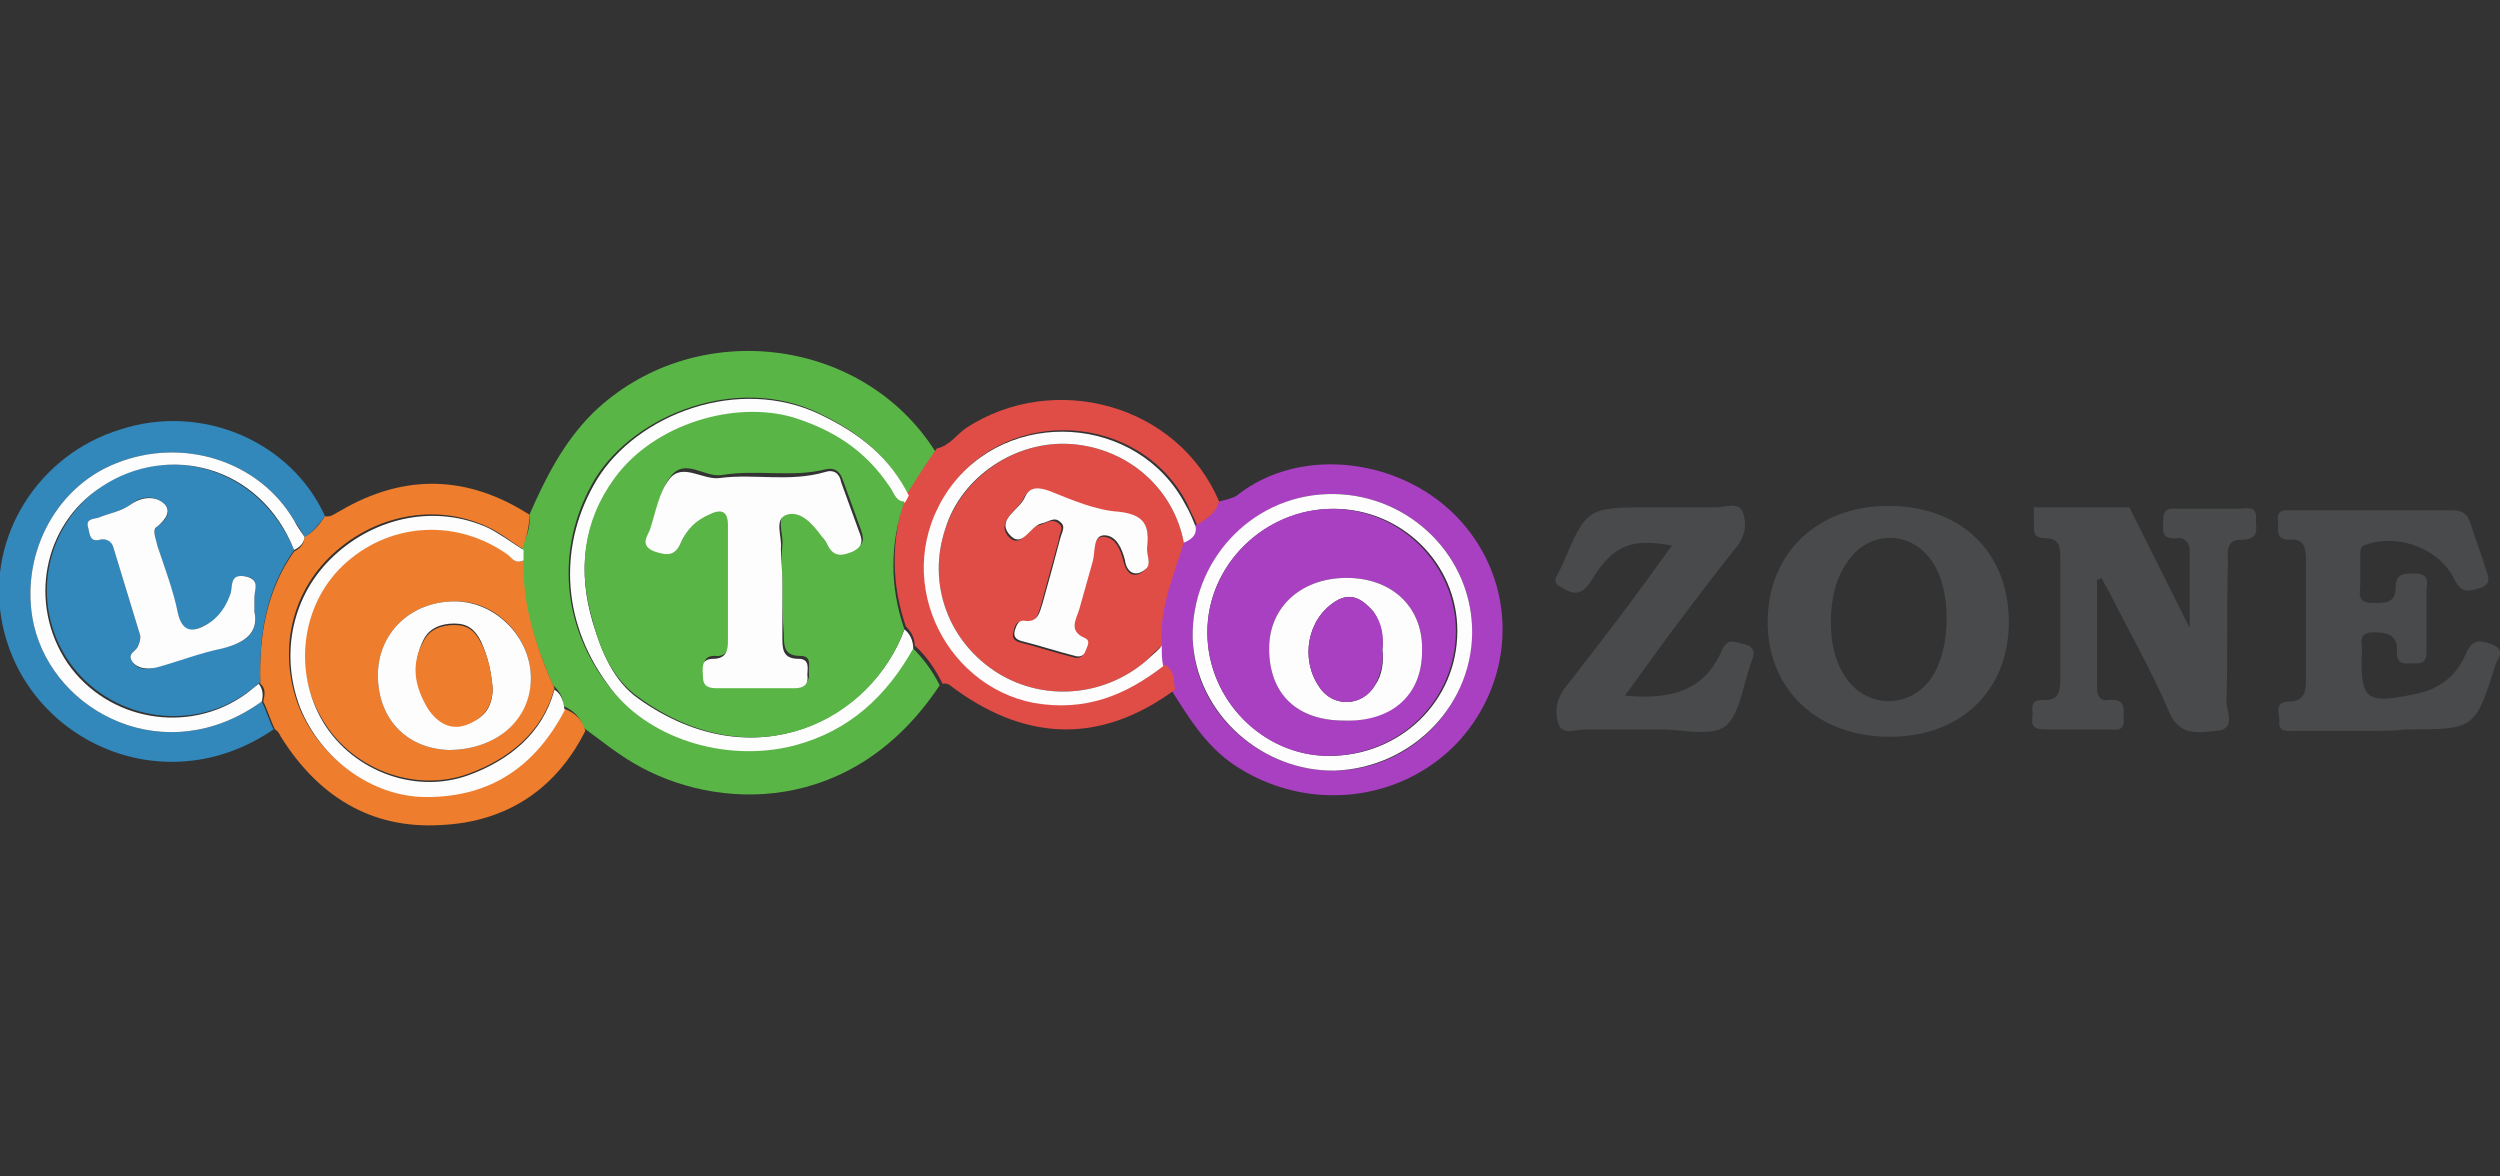 <?xml version="1.0" encoding="iso-8859-1"?>
<!-- Generator: Adobe Illustrator 27.0.0, SVG Export Plug-In . SVG Version: 6.00 Build 0)  -->
<!DOCTYPE svg PUBLIC "-//W3C//DTD SVG 1.1//EN" "http://www.w3.org/Graphics/SVG/1.1/DTD/svg11.dtd">
<svg version="1.1" id="Layer_1" xmlns:x="http://ns.adobe.com/Extensibility/1.0/" xmlns:i="http://ns.adobe.com/AdobeIllustrator/10.0/" xmlns:graph="http://ns.adobe.com/Graphs/1.0/"
	 xmlns="http://www.w3.org/2000/svg" xmlns:xlink="http://www.w3.org/1999/xlink" x="0px" y="0px" width="170px" height="80px"
	 viewBox="0 0 170 80" style="enable-background:new 0 0 170 80;" xml:space="preserve">
<rect x="0" y="0" width="170" height="80" fill="#333333" stroke="none"/>
<style type="text/css">
	.st0{fill:#5AB547;}
	.st1{fill:#484A4C;}
	.st2{fill:#A940C2;}
	.st3{fill:#EE7D2D;}
	.st4{fill:#3287BB;}
	.st5{fill:#DF4D46;}
	.st6{fill:#FDFDFD;}
</style>
<g>
	<path class="st0" d="M36,35c1.1-2.5,2.3-4.9,4.3-6.9c6.8-6.6,18.3-5.3,23.3,2.6c-0.6,1-1.2,1.9-1.9,2.9c-1.3-2.6-3.3-4.2-6-5.5
		c-5.6-2.7-12.5,0.1-15.2,4.4c-2.6,4.3-2.5,9.6,0.7,13.9c2.7,3.7,8.1,5.4,12.7,4.2c3.8-0.9,6.2-3.4,8.1-6.6c0.8,0.8,1.4,1.6,1.9,2.6
		c-5.9,8.9-15.2,8.6-20.8,5.3c-1.2-0.7-2.3-1.6-3.4-2.4c-0.2-0.7-0.7-1.2-1.4-1.5c0-0.5-0.2-1-0.7-1.4c-1.2-2.8-2.2-5.6-2.1-8.7
		c0-0.3,0-0.5,0-0.8C35.8,36.6,36.1,35.8,36,35z"/>
	<path class="st1" d="M128.5,50.1c-4.9,0-8.3-3.2-8.3-7.8c0-4.7,3.4-7.9,8.2-7.9c4.9,0,8.2,3.1,8.2,7.9
		C136.6,46.9,133.4,50.1,128.5,50.1z M124.5,42.3c0,1.2,0.2,2.5,0.9,3.6c1.4,2.3,4.5,2.4,6,0.1c1.3-2,1.3-5.9,0-7.8
		c-1.4-2.1-4.2-2.2-5.7-0.1C124.8,39.3,124.5,40.8,124.5,42.3z"/>
	<path class="st1" d="M161.4,49.7c-1.8,0-3.6,0-5.4,0c-0.5,0-1.1,0.1-1-0.7c0-0.5-0.4-1.3,0.7-1.3c0.9,0,1.1-0.6,1.1-1.3
		c0-2.8,0-5.6,0-8.4c0-0.7-0.1-1.4-1.1-1.3c-1.1,0-0.7-0.8-0.8-1.3c-0.1-0.8,0.5-0.7,1-0.7c3.6,0,7.2,0,10.9,0c0.7,0,1,0.3,1.2,0.9
		c0.3,1,0.7,2,1,3c0.2,0.6,0.5,1.1-0.4,1.4c-0.7,0.2-1.2,0.4-1.7-0.6c-1-2.1-3.8-3.1-5.9-2.4c-0.5,0.1-0.5,0.4-0.5,0.7
		c0,0.7,0,1.3,0,2c0,0.5-0.3,1.3,0.8,1.3c0.7,0,1.6,0.1,1.6-1c0-1,0.5-1,1.3-1c1.1,0,0.8,0.7,0.8,1.3c0,1.2,0,2.5,0,3.7
		c0,0.5,0.1,1.2-0.8,1.1c-0.6,0-1.3,0.2-1.2-0.9c0-1.1-0.8-1.2-1.6-1.2c-1.2,0-0.7,0.9-0.8,1.4c-0.1,3.2,0.3,3.5,3.6,2.8
		c1.7-0.3,2.9-1.3,3.5-2.8c0.4-0.9,0.9-0.9,1.7-0.6c1.1,0.4,0.4,1,0.3,1.4c-1.4,4.4-1.4,4.4-6.1,4.4
		C162.9,49.7,162.1,49.7,161.4,49.7z"/>
	<path class="st2" d="M82.9,34.1c0.4-0.1,0.9-0.2,1.2-0.4c4.4-3.5,11.4-2.5,15.2,1.7c3.9,4.3,3.8,10.7-0.1,15
		c-3.9,4.2-10.4,4.9-15.3,1.6c-1.9-1.3-3-3.1-4.2-5c-0.1-0.6,0.1-1.4-0.7-1.7c0-0.5,0-1-0.1-1.4c-0.3-2.5,0.8-4.7,1.5-7
		c0.5-0.3,0.8-0.6,0.9-1.2C82,35.3,82.6,34.9,82.9,34.1z M81.1,43.4c0.1,5.2,4.8,9.1,9.7,9c5.3-0.1,9.4-4.5,9.3-9.8
		c-0.2-5.1-4.6-9.2-9.9-9C85.1,33.8,81,38.2,81.1,43.4z"/>
	<path class="st1" d="M110.5,47.3c3.1,0.3,5.4-0.3,6.6-3.1c0.4-0.9,0.9-0.5,1.5-0.4c0.8,0.2,0.7,0.7,0.5,1.2c0,0.1-0.1,0.2-0.1,0.3
		c-0.5,1.4-0.7,3.3-1.7,4.1c-1,0.7-2.9,0.2-4.4,0.2c-1.7,0-3.4,0-5.1,0c-0.6,0-1.5,0.4-1.8-0.3c-0.3-0.8-0.2-1.7,0.4-2.5
		c2.1-2.7,4.2-5.4,6.2-8.2c0.4-0.5,0.7-1,1.1-1.5c-2.7-0.5-4-0.1-5.5,2.4c-0.7,1.1-1.3,0.9-2.1,0.4c-0.4-0.2-0.4-0.5-0.2-0.8
		c0.1-0.2,0.2-0.4,0.3-0.6c1.7-4,1.7-4,6.1-4c1.5,0,2.9,0,4.4,0c0.6,0,1.5-0.4,1.8,0.3c0.3,0.8,0.2,1.7-0.5,2.5c-1.6,2-3.1,4-4.6,6
		C112.4,44.7,111.5,45.9,110.5,47.3z"/>
	<path class="st3" d="M38.4,48.2c0.7,0.3,1.2,0.7,1.4,1.5c-2,4-5.4,6.2-9.8,6.4c-4.8,0.3-8.4-2-10.9-6c-0.1-0.2-0.2-0.4-0.4-0.5
		c-0.3-0.6-0.5-1.3-0.8-1.9c0.1-0.4,0.2-0.9-0.2-1.2c-0.1-3.2,0.4-6.3,2.3-9c0.4-0.2,0.7-0.5,0.7-1c0.6-0.3,1-0.8,1.4-1.4
		c0.4,0.1,0.7-0.2,1.1-0.4c4.3-2.5,8.6-2.4,12.8,0.3c0,0.8-0.2,1.6-0.5,2.3c-0.8-0.5-1.5-1.1-2.4-1.5c-3.5-1.6-7.6-0.8-10.5,1.9
		c-2.8,2.6-3.7,6.6-2.3,10.3c1.4,3.5,4.8,6,8.6,6.1C33.3,54.1,36.4,52,38.4,48.2z"/>
	<path class="st4" d="M22.1,35.1c-0.4,0.5-0.8,1.1-1.4,1.4c-0.2-0.4-0.5-0.8-0.7-1.1c-2.4-4.1-7.6-5.7-12.1-3.9
		c-4.3,1.7-6.6,6.5-5.6,11c1.4,6,9,9.9,15.5,5.2c0.3,0.6,0.5,1.3,0.8,1.9c-7.6,5.2-17.1,0.6-18.5-7.5c-1-5.6,2.5-11.2,8.1-12.9
		C13.7,27.4,19.8,30,22.1,35.1z"/>
	<path class="st5" d="M82.9,34.1c-0.2,0.8-0.9,1.2-1.5,1.6c-0.2-0.5-0.5-1-0.7-1.5c-3.2-6.1-12.1-6.7-16.1-1
		c-4.1,5.8-0.5,13.4,5.8,14.5c3.4,0.6,6.2-0.5,8.8-2.5c0.7,0.4,0.6,1.1,0.7,1.7c-4.9,3.6-9.9,3.6-14.9,0c-0.3-0.2-0.5-0.5-0.9-0.4
		c-0.5-1-1.1-1.9-1.9-2.6c0-0.5-0.2-0.9-0.6-1.3c-1-2.9-1-5.8-0.1-8.7c0.1-0.2,0.2-0.4,0.3-0.5c0.6-1,1.2-1.9,1.9-2.9
		c0.9-0.2,1.4-1,2-1.4C71.7,25.2,80.1,27.5,82.9,34.1z"/>
	<path class="st3" d="M35.6,38.1c-0.1,3.1,0.9,6,2.1,8.7c-0.8,3-3.1,4.8-5.8,5.8c-3.8,1.4-8.2-0.4-10.1-3.9c-2-3.5-1.2-7.9,1.8-10.6
		c3.1-2.7,7.5-2.9,10.9-0.5C34.8,37.9,35,38.4,35.6,38.1z M25.7,45.7c-0.1,3.1,1.9,5.2,4.8,5.3c3.2,0,5.5-2,5.6-4.9
		c0-2.7-2.3-5.2-5-5.2C28.1,40.8,25.8,42.9,25.7,45.7z"/>
	<path class="st6" d="M61.5,42.8c0.4,0.3,0.6,0.8,0.6,1.3c-1.8,3.2-4.3,5.6-8.1,6.6c-4.7,1.2-10.1-0.5-12.7-4.2
		c-3.2-4.4-3.3-9.6-0.7-13.9c2.7-4.4,9.6-7.1,15.2-4.4c2.7,1.3,4.7,2.9,6,5.5c-0.1,0.2-0.2,0.4-0.3,0.5c-0.6-0.1-0.7-0.6-1-1
		c-1.6-2.4-3.7-3.9-6.5-4.7c-4-1.3-9.5,0.4-12.2,4.1c-2.2,3.1-2.5,6.3-1.5,9.7c0.6,2,1.4,4,3.1,5.2C51.4,53.2,59.3,48.8,61.5,42.8z"
		/>
	<path class="st6" d="M35.6,38.1c-0.6,0.3-0.8-0.2-1.1-0.4c-3.4-2.4-7.8-2.2-10.9,0.5c-3,2.6-3.7,7.1-1.8,10.6
		c1.9,3.5,6.3,5.3,10.1,3.9c2.7-1,5-2.8,5.8-5.8c0.5,0.3,0.6,0.8,0.7,1.4c-2,3.8-5,5.9-9.4,5.9c-3.7,0-7.2-2.6-8.6-6.1
		c-1.4-3.7-0.5-7.7,2.3-10.3c2.9-2.7,7-3.5,10.5-1.9c0.8,0.4,1.6,1,2.4,1.5C35.6,37.6,35.6,37.8,35.6,38.1z"/>
	<path class="st5" d="M80.5,36.9c-0.7,2.3-1.7,4.5-1.5,7c-0.3,0.3-0.6,0.5-0.8,0.8c-2.8,2.6-7,3.1-10.3,1.1
		c-3.4-2.1-4.9-6.1-3.6-9.9c1.2-3.5,4.8-6,8.6-5.7C76.7,30.5,79.8,33.2,80.5,36.9z M78,37.3c0.2-1.5-0.2-2.3-2-2.4
		c-1.6-0.1-3.2-0.7-4.7-1.4c-0.8-0.3-1.3-0.4-1.7,0.4c-0.4,0.8-1.8,1.5-1.1,2.5c0.9,1.1,1.4-0.6,2.2-0.7c0.4-0.1,0.8-0.5,1.3-0.1
		c0.4,0.3,0,0.7,0,1.1c-0.4,1.5-0.8,2.9-1.2,4.4c-0.2,0.6-0.3,1.4-1.3,1.2c-0.4-0.1-0.5,0.3-0.6,0.7c-0.1,0.4,0.1,0.6,0.5,0.7
		c1.2,0.3,2.4,0.7,3.6,1c0.3,0.1,0.6,0,0.7-0.3c0.1-0.3,0.4-0.7,0-0.9c-1.2-0.5-0.6-1.3-0.4-2c0.3-1.1,0.6-2.1,0.9-3.2
		c0.2-0.7,0.1-1.8,0.8-1.8c0.8,0,1.2,0.8,1.4,1.7c0.2,0.8,0.7,1.2,1.4,0.6C78.3,38.4,78,37.8,78,37.3z"/>
	<path class="st6" d="M81.1,43.4c-0.1-5.2,3.9-9.6,9.1-9.8c5.3-0.2,9.7,3.9,9.9,9c0.2,5.2-4,9.6-9.3,9.8
		C85.9,52.5,81.3,48.6,81.1,43.4z M82.1,43c0,4.6,3.8,8.4,8.3,8.4c4.8,0,8.7-3.7,8.7-8.5c0-4.6-3.8-8.3-8.4-8.3
		C86,34.6,82.1,38.4,82.1,43z"/>
	<path class="st6" d="M80.5,36.9c-0.7-3.7-3.8-6.4-7.6-6.7c-3.8-0.3-7.5,2.2-8.6,5.7c-1.3,3.8,0.2,7.8,3.6,9.9
		c3.3,2,7.5,1.5,10.3-1.1c0.3-0.3,0.6-0.5,0.8-0.8c0,0.5,0,1,0.1,1.4c-2.6,2-5.3,3.1-8.8,2.5c-6.2-1.2-9.8-8.7-5.8-14.5
		c4-5.7,12.9-5.1,16.1,1c0.3,0.5,0.5,1,0.7,1.5C81.4,36.4,81,36.7,80.5,36.9z"/>
	<path class="st4" d="M20,37.4c-1.9,2.7-2.4,5.8-2.3,9c-0.3,0.2-0.6,0.5-0.9,0.7c-3.9,2.8-9.4,1.8-12.1-2.1c-2.7-3.9-1.7-9.3,2.3-12
		C11.4,30.1,17.6,31.7,20,37.4z M17.3,41.6c0-0.6,0-0.8,0-1c-0.1-0.5,0.4-1.3-0.6-1.4c-1-0.2-0.9,0.6-1,1.1c-0.2,1-0.7,1.7-1.7,2.2
		c-1,0.5-1.6,0.6-1.9-0.8c-0.4-1.6-0.9-3.1-1.4-4.6c-0.1-0.4-0.4-1,0-1.3c0.7-0.5,1-1.1,0.4-1.6c-0.6-0.5-1.5-0.5-2.2,0.1
		c-0.7,0.5-1.5,0.6-2.2,0.9c-0.3,0.1-0.9,0.1-0.7,0.7c0.1,0.4,0.1,1,0.8,0.8c0.5-0.1,0.8,0,0.9,0.5c0.6,2,1.2,3.9,1.8,5.9
		c0.1,0.2,0,0.5-0.1,0.8C9.3,44.3,8.6,44.4,9,45c0.4,0.6,1,0.5,1.5,0.4c1.5-0.4,3-1,4.5-1.3C16.8,43.7,17.6,43,17.3,41.6z"/>
	<path class="st6" d="M20,37.4c-2.3-5.8-8.6-7.3-13.1-4.3c-4,2.6-5,8-2.3,12c2.7,3.9,8.2,4.9,12.1,2.1c0.3-0.2,0.6-0.5,0.9-0.7
		c0.3,0.4,0.3,0.8,0.2,1.2c-6.5,4.7-14.1,0.8-15.5-5.2c-1-4.5,1.3-9.3,5.6-11c4.5-1.8,9.7-0.2,12.1,3.9c0.2,0.4,0.5,0.8,0.7,1.1
		C20.7,36.9,20.4,37.2,20,37.4z"/>
	<path class="st0" d="M61.5,42.8c-2.2,6.1-10.1,10.4-18.1,4.6c-1.7-1.2-2.6-3.2-3.1-5.2c-1-3.4-0.7-6.7,1.5-9.7
		c2.7-3.7,8.2-5.3,12.2-4.1c2.8,0.9,4.9,2.3,6.5,4.7c0.3,0.4,0.4,1,1,1C60.5,37,60.5,39.9,61.5,42.8z M53.2,39.6
		c0-0.8-0.1-1.7,0-2.5c0.1-0.8-0.5-2,0.4-2.3c1-0.3,1.8,0.7,2.4,1.5c0.1,0.2,0.3,0.4,0.4,0.6c0.4,0.9,0.9,0.7,1.7,0.4
		c0.8-0.3,0.6-0.8,0.4-1.4c-0.4-1.1-0.8-2.2-1.2-3.3c-0.2-0.6-0.6-0.8-1.1-0.7c-2.3,0.6-4.7,0-7.1,0.4c-1.2,0.2-2.5-1.2-3.5,0.1
		c-0.7,0.9-0.9,2.2-1.3,3.4c-0.2,0.5-0.7,1.1,0.3,1.5c0.8,0.3,1.4,0.3,1.8-0.6c0.4-0.9,1-1.4,1.9-1.9c0.8-0.4,1.3-0.3,1.3,0.7
		c0,2.6,0,5.2,0,7.9c0,0.6-0.1,1.3-1,1.2c-0.9,0-0.7,0.7-0.7,1.2c-0.1,0.7,0.4,0.8,1,0.8c1.7,0,3.5,0,5.2,0c0.6,0,1-0.2,0.9-0.9
		c0-0.5,0.2-1.1-0.6-1.1c-1.1,0-1.1-0.7-1.1-1.5C53.2,42,53.2,40.8,53.2,39.6z"/>
	<path class="st6" d="M25.7,45.7c0.1-2.8,2.4-4.9,5.4-4.8c2.7,0.1,5,2.5,5,5.2c0,2.9-2.4,4.9-5.6,4.9C27.6,50.9,25.6,48.8,25.7,45.7
		z M33.5,46.8c-0.1-1.1-0.3-2.1-0.8-3.2c-0.4-0.8-0.9-1.2-1.8-1.2c-0.9,0-1.7,0.3-2.1,1.1c-0.8,1.6-0.5,3.1,0.3,4.6
		c0.6,0.9,1.4,1.5,2.6,1.1C32.9,48.9,33.5,48.1,33.5,46.8z"/>
	<path class="st6" d="M78,37.3c0,0.5,0.3,1.1-0.1,1.4c-0.7,0.6-1.3,0.2-1.4-0.6c-0.2-0.8-0.6-1.7-1.4-1.7c-0.8,0-0.6,1.1-0.8,1.8
		c-0.3,1.1-0.6,2.1-0.9,3.2c-0.2,0.7-0.8,1.5,0.4,2c0.4,0.2,0.1,0.6,0,0.9c-0.1,0.3-0.4,0.4-0.7,0.3c-1.2-0.3-2.4-0.7-3.6-1
		c-0.4-0.1-0.6-0.3-0.5-0.7c0.1-0.3,0.2-0.7,0.6-0.7c1,0.2,1.1-0.6,1.3-1.2c0.4-1.4,0.8-2.9,1.2-4.4c0.1-0.4,0.4-0.8,0-1.1
		c-0.4-0.4-0.8,0-1.3,0.1c-0.8,0.2-1.3,1.8-2.2,0.7c-0.8-1,0.7-1.6,1.1-2.5c0.3-0.7,0.9-0.7,1.7-0.4c1.5,0.6,3.1,1.3,4.7,1.4
		C77.8,35,78.2,35.7,78,37.3z"/>
	<path class="st2" d="M82.1,43c0-4.6,3.9-8.4,8.5-8.4c4.6,0,8.4,3.8,8.4,8.3c0,4.7-3.8,8.5-8.7,8.5C85.9,51.4,82.1,47.6,82.1,43z
		 M91.4,49c3.2,0,5.3-1.7,5.3-4.7c0.1-2.9-1.9-4.9-4.9-5c-3.2-0.1-5.5,1.9-5.5,4.8C86.3,47.2,88.2,49,91.4,49z"/>
	<path class="st6" d="M17.3,41.6c0.3,1.4-0.6,2.1-2.2,2.5c-1.5,0.3-3,0.9-4.5,1.3C10,45.5,9.4,45.5,9,45c-0.4-0.6,0.3-0.7,0.4-1.1
		c0.1-0.2,0.2-0.6,0.1-0.8c-0.6-2-1.2-3.9-1.8-5.9c-0.1-0.4-0.5-0.6-0.9-0.5c-0.7,0.2-0.7-0.4-0.8-0.8c-0.2-0.6,0.3-0.6,0.7-0.7
		c0.7-0.3,1.5-0.4,2.2-0.9c0.7-0.5,1.6-0.6,2.2-0.1c0.6,0.5,0.2,1.1-0.4,1.6c-0.4,0.2-0.1,0.8,0,1.3c0.5,1.5,1.1,3.1,1.4,4.6
		c0.3,1.3,1,1.3,1.9,0.8c0.9-0.5,1.4-1.3,1.7-2.2c0.1-0.6,0-1.3,1-1.1c1,0.2,0.6,0.9,0.6,1.4C17.3,40.8,17.3,41,17.3,41.6z"/>
	<path class="st6" d="M53.2,39.6c0,1.2,0,2.5,0,3.7c0,0.8,0,1.5,1.1,1.5c0.8,0,0.6,0.7,0.6,1.1c0.1,0.7-0.3,0.9-0.9,0.9
		c-1.7,0-3.5,0-5.2,0c-0.6,0-1-0.1-1-0.8c0-0.5-0.2-1.2,0.7-1.2c0.9,0,1-0.6,1-1.2c0-2.6,0-5.2,0-7.9c0-1-0.5-1.1-1.3-0.7
		c-0.9,0.4-1.5,1-1.9,1.9c-0.4,0.9-0.9,0.9-1.8,0.6c-1-0.4-0.5-1-0.3-1.5c0.4-1.2,0.6-2.5,1.3-3.4c0.9-1.2,2.3,0.1,3.5-0.1
		c2.3-0.3,4.7,0.3,7.1-0.4c0.6-0.2,1,0.1,1.1,0.7c0.4,1.1,0.8,2.2,1.2,3.3c0.2,0.5,0.4,1-0.4,1.4c-0.7,0.3-1.3,0.4-1.7-0.4
		c-0.1-0.2-0.2-0.4-0.4-0.6c-0.6-0.8-1.4-1.8-2.4-1.5c-0.9,0.3-0.3,1.5-0.4,2.3C53.1,37.9,53.2,38.7,53.2,39.6z"/>
	<path class="st3" d="M33.5,46.8c0,1.3-0.7,2.1-1.8,2.5c-1.1,0.4-2-0.2-2.6-1.1c-0.9-1.5-1.2-3-0.3-4.6c0.4-0.8,1.2-1.1,2.1-1.1
		c0.9,0,1.4,0.4,1.8,1.2C33.2,44.6,33.4,45.7,33.5,46.8z"/>
	<path class="st6" d="M91.4,49c-3.2,0-5.1-1.8-5.1-4.9c0-2.9,2.3-4.9,5.5-4.8c3,0.1,5,2.1,4.9,5C96.7,47.3,94.6,49.1,91.4,49z
		 M94,44.2c0.1-0.9-0.1-1.8-0.6-2.6c-0.7-0.8-1.5-1.4-2.6-0.7c-1.9,1.2-2.4,3.9-1.1,5.8c0.9,1.4,2.9,1.4,3.8-0.1
		C94,45.9,94.1,45,94,44.2z"/>
	<path class="st2" d="M94,44.2c0.1,0.8-0.1,1.6-0.5,2.4c-0.9,1.5-2.9,1.5-3.8,0.1c-1.3-1.9-0.8-4.6,1.1-5.8c1.1-0.7,1.9-0.1,2.6,0.7
		C94,42.4,94.1,43.3,94,44.2z"/>
	<path class="st1" d="M153.4,35.3c0.1-1-0.7-0.7-1.2-0.7c-1.3,0-2.6,0-3.9,0c-0.5,0-1.2-0.2-1.2,0.7c0,0.7-0.2,1.4,0.9,1.3
		c0.5-0.1,0.9,0.3,0.9,0.8c0,1.8,0,3.5,0,5.3l-4.1-8.2h-2h-3.1h-1.4l0,1.2c0,0.5,0,0.9,0.8,0.9c1,0,1,0.7,1,1.4c0,2.7,0,5.5,0,8.2
		c0,0.8-0.1,1.5-1.2,1.4c-1,0-0.6,0.7-0.7,1.2c-0.1,0.7,0.3,0.8,0.9,0.8c1.4,0,2.8,0,4.2,0c0.5,0,1.2,0.2,1.1-0.7
		c0-0.7,0.2-1.4-1-1.3c-0.6,0.1-0.8-0.3-0.8-0.8c0-2.5,0-4.9,0-7.4c0.1,0,0.2,0,0.3-0.1c0.2,0.4,0.4,0.7,0.6,1.1
		c1.3,2.6,2.8,5.2,4,8c0.7,1.7,2,1.4,3.2,1.3c1.4-0.1,0.7-1.3,0.7-2c0.1-3.1,0-6.3,0.1-9.4c0-0.7-0.2-1.6,0.9-1.6
		C153.7,36.7,153.4,35.9,153.4,35.3z"/>
</g>
</svg>
